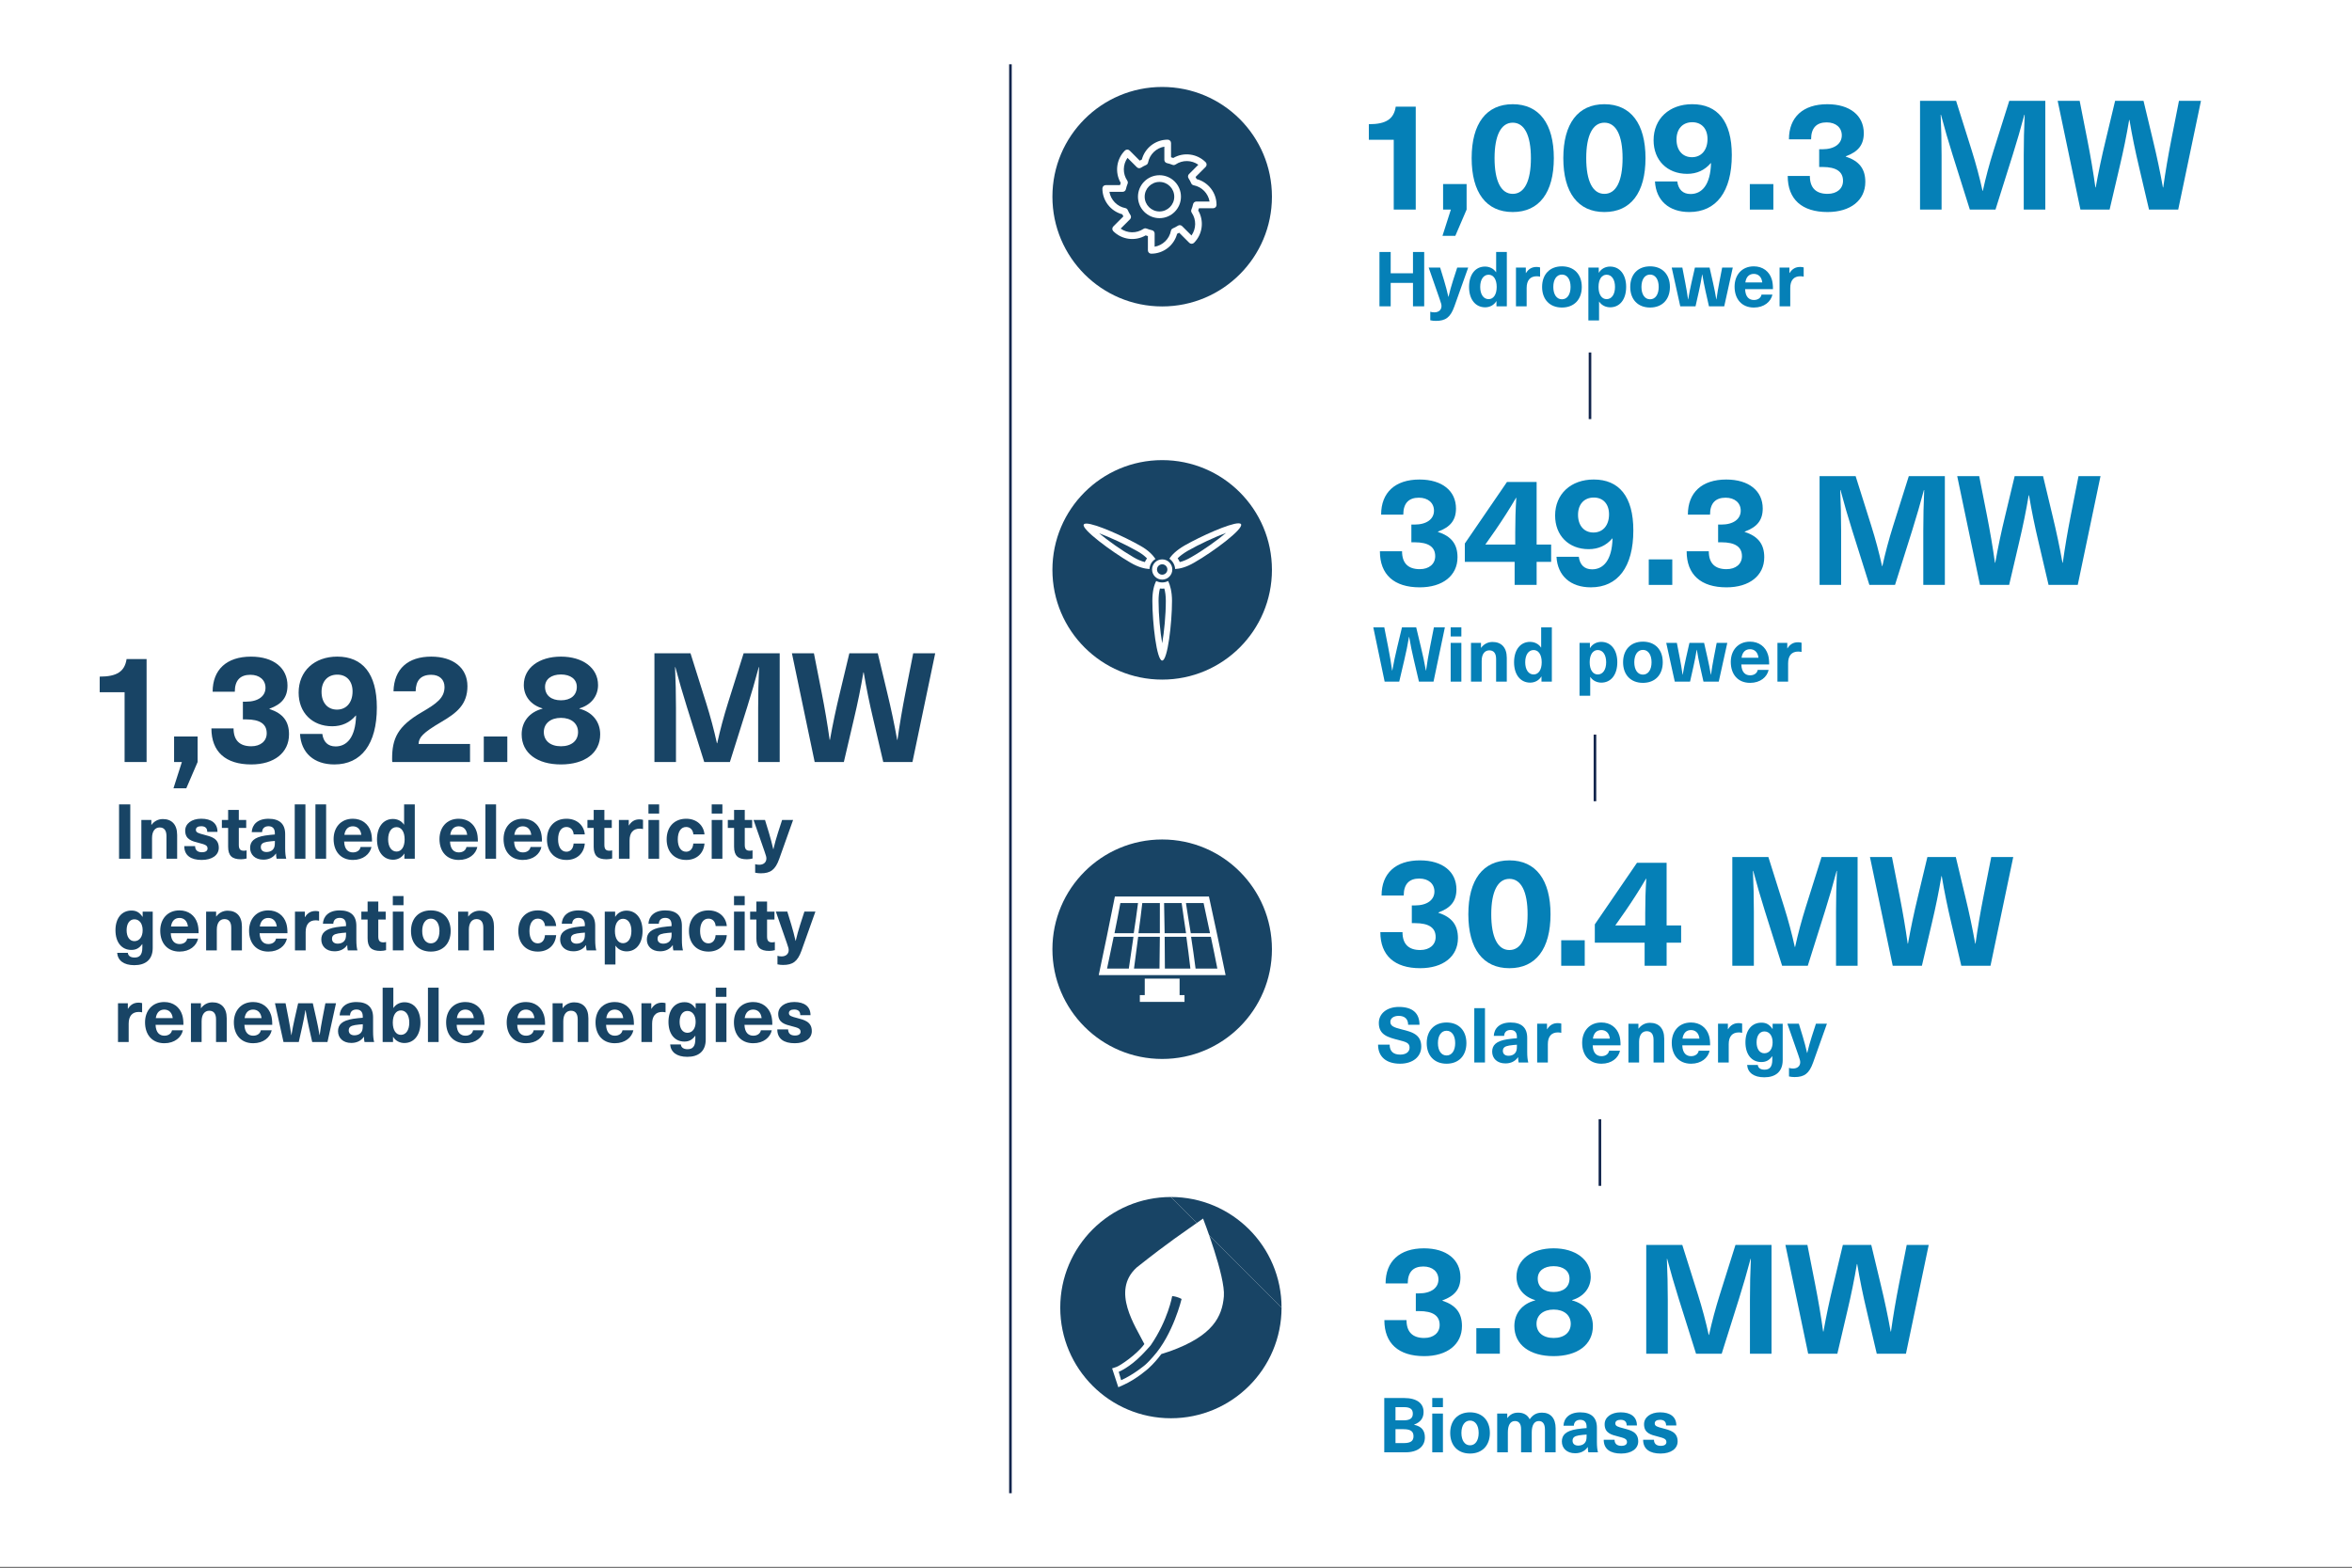 <?xml version="1.0" encoding="UTF-8"?>
<svg xmlns="http://www.w3.org/2000/svg" width="3000" height="2000" xmlns:xlink="http://www.w3.org/1999/xlink" viewBox="0 0 300 200">
  <rect x="0" y="0" width="300" height="200" fill="#333333" stroke="none"/>
  <defs>
    <clipPath id="c">
      <rect x="134.237" y="11.093" width="28" height="28" style="fill: none; stroke-width: 0px;"/>
    </clipPath>
    <clipPath id="d">
      <rect x="134.237" y="107.098" width="28" height="28" style="fill: none; stroke-width: 0px;"/>
    </clipPath>
  </defs>
  <g id="a" data-name="Hintergrund_Weiss">
    <rect x="0" y="-.1" width="300" height="200" style="fill: #fff; stroke-width: 0px;"/>
  </g>
  <g id="b" data-name="Grafiken">
    <line x1="128.881" y1="8.2" x2="128.881" y2="190.5" style="fill: none; stroke: #12254c; stroke-miterlimit: 10; stroke-width: .331px;"/>
    <line x1="203.438" y1="93.717" x2="203.438" y2="102.217" style="fill: none; stroke: #12254c; stroke-miterlimit: 10; stroke-width: .331px;"/>
    <line x1="204.07" y1="142.787" x2="204.07" y2="151.287" style="fill: none; stroke: #12254c; stroke-miterlimit: 10; stroke-width: .331px;"/>
    <line x1="202.806" y1="44.967" x2="202.806" y2="53.467" style="fill: none; stroke: #12254c; stroke-miterlimit: 10; stroke-width: .331px;"/>
    <g>
      <g style="clip-path: url(#c);">
        <path d="m162.237,25.093c0,7.732-6.268,14-14,14s-14-6.268-14-14,6.268-14,14-14,14,6.268,14,14" style="fill: #184465; stroke-width: 0px;"/>
        <path d="m146.844,32.366c-.236,0-.428-.191-.428-.428v-1.817c-.097-.028-.192-.059-.285-.092-1.326.774-3.029.564-4.128-.533-.08-.08-.126-.189-.126-.303s.045-.222.126-.302l1.285-1.285c-.05-.089-.096-.178-.139-.268-1.483-.391-2.537-1.742-2.537-3.294,0-.236.192-.428.428-.428h1.817c.028-.096.059-.191.093-.285-.774-1.325-.565-3.026.535-4.124.08-.08.189-.125.303-.125s.222.045.303.125l1.285,1.285c.09-.05.179-.096.268-.139.392-1.482,1.744-2.536,3.296-2.536.237,0,.428.192.428.428v1.817c.097.028.192.059.286.093,1.326-.774,3.028-.563,4.127.536.167.167.167.438,0,.604l-1.285,1.284c.05.089.096.178.139.266,1.484.392,2.539,1.742,2.537,3.295,0,.236-.192.428-.428.428h-1.818c-.027.096-.059.191-.092.284.774,1.326.565,3.026-.535,4.125-.08.08-.189.125-.303.125s-.223-.045-.302-.125l-1.285-1.285c-.089.05-.179.096-.268.138-.39,1.482-1.742,2.535-3.295,2.535m-.761-3.239c.054,0,.108.01.16.031.223.09.456.163.695.216.195.044.334.217.334.417v1.684c1.032-.176,1.873-.974,2.077-2.027.027-.14.121-.257.253-.313.213-.091.424-.203.643-.342.169-.108.391-.084.533.058l1.193,1.192c.606-.854.636-2.014.033-2.904-.08-.118-.096-.268-.042-.4.09-.221.162-.454.215-.692.044-.196.217-.335.418-.335h1.685c-.175-1.031-.974-1.871-2.029-2.076-.14-.027-.257-.121-.312-.252-.09-.211-.202-.421-.343-.642-.107-.169-.083-.39.059-.532l1.193-1.191c-.854-.606-2.016-.635-2.906-.033-.119.08-.269.096-.401.042-.223-.09-.456-.163-.693-.215-.196-.044-.336-.217-.336-.418v-1.685c-1.031.176-1.873.975-2.077,2.028-.027.14-.122.257-.253.312-.211.089-.421.202-.642.343-.169.108-.391.083-.533-.059l-1.193-1.192c-.606.854-.635,2.014-.033,2.904.08.118.096.268.042.4-.089.22-.162.453-.215.693-.043.196-.217.335-.418.335h-1.685c.176,1.031.975,1.872,2.029,2.076.14.027.257.121.312.252.09.211.206.427.343.64.108.17.084.392-.057.533l-1.193,1.193c.854.605,2.016.634,2.907.033.071-.049.155-.074.24-.074" style="fill: #fff; stroke-width: 0px;"/>
        <path d="m147.892,27.832c-1.512,0-2.743-1.229-2.743-2.739s1.23-2.74,2.743-2.74,2.741,1.229,2.741,2.74-1.23,2.739-2.741,2.739m0-4.623c-1.04,0-1.887.845-1.887,1.884s.847,1.884,1.887,1.884,1.885-.845,1.885-1.884-.845-1.884-1.885-1.884" style="fill: #fff; stroke-width: 0px;"/>
      </g>
      <path d="m177.773,26.739v-8.905h-3.176v-1.988c2.201,0,3.195-.662,3.429-2.241h2.553v13.133h-2.806Z" style="fill: #0580b7; stroke-width: 0px;"/>
      <g>
        <path d="m185.626,30.09h-1.637l1.071-3.352h-.993v-3.254h3v3.254l-1.441,3.352Z" style="fill: #0580b7; stroke-width: 0px;"/>
        <path d="m198.193,20.172c0,4.403-1.87,6.878-5.241,6.878s-5.241-2.475-5.241-6.878,1.87-6.878,5.241-6.878,5.241,2.494,5.241,6.878Zm-7.56,0c0,2.923.818,4.56,2.318,4.56s2.318-1.637,2.318-4.56c0-2.884-.818-4.521-2.318-4.521s-2.318,1.637-2.318,4.521Z" style="fill: #0580b7; stroke-width: 0px;"/>
        <path d="m209.885,20.172c0,4.403-1.87,6.878-5.241,6.878s-5.241-2.475-5.241-6.878,1.87-6.878,5.241-6.878,5.241,2.494,5.241,6.878Zm-7.56,0c0,2.923.818,4.56,2.318,4.56s2.318-1.637,2.318-4.56c0-2.884-.818-4.521-2.318-4.521s-2.318,1.637-2.318,4.521Z" style="fill: #0580b7; stroke-width: 0px;"/>
        <path d="m211.093,23.153h2.845c.136,1.033.721,1.598,1.695,1.598,1.422,0,2.533-1.13,2.61-3.936h-.039c-.76.896-1.772,1.364-3,1.364-2.572,0-4.287-1.754-4.287-4.287,0-2.748,2.007-4.599,4.93-4.599,3.215,0,5.047,2.163,5.047,6.488,0,4.677-1.987,7.269-5.417,7.269-2.592,0-4.248-1.461-4.384-3.897Zm6.702-5.417c0-1.305-.74-2.143-1.948-2.143-1.228,0-2.007.857-2.007,2.202,0,1.364.76,2.26,1.968,2.26s1.987-.916,1.987-2.319Z" style="fill: #0580b7; stroke-width: 0px;"/>
        <path d="m223.193,26.739v-3.254h3v3.254h-3Z" style="fill: #0580b7; stroke-width: 0px;"/>
        <path d="m237.729,16.996c0,1.481-.722,2.377-2.3,2.942v.039c1.715.565,2.494,1.559,2.494,3.234,0,2.358-1.909,3.839-4.812,3.839-3.273,0-5.086-1.618-5.086-4.599h2.825c0,1.5.76,2.28,2.261,2.28,1.188,0,1.968-.663,1.968-1.656,0-1.169-.838-1.773-2.631-1.773h-.409v-2.26h.409c1.54,0,2.475-.702,2.475-1.773,0-.994-.76-1.656-1.929-1.656-1.267,0-1.987.682-1.987,2.163h-2.825c0-2.825,1.792-4.481,4.891-4.481,2.884,0,4.657,1.442,4.657,3.702Z" style="fill: #0580b7; stroke-width: 0px;"/>
      </g>
      <g>
        <path d="m258.131,26.739v-6.898c0-1.734.039-3.468.117-5.203h-.039c-.448,1.695-.955,3.43-1.48,5.105l-2.202,6.995h-3.273l-2.202-6.995c-.526-1.676-1.032-3.41-1.48-5.105h-.039c.078,1.734.117,3.469.117,5.203v6.898h-2.748v-13.874h4.599l2.007,6.372c.526,1.676.994,3.41,1.364,5.105h.039c.37-1.695.838-3.43,1.364-5.105l2.007-6.372h4.599v13.874h-2.748Z" style="fill: #0580b7; stroke-width: 0px;"/>
        <path d="m274.109,26.739l-1.286-5.495c-.468-1.968-.877-3.956-1.208-5.943h-.039c-.332,1.987-.741,3.975-1.208,5.943l-1.286,5.495h-3.722l-2.903-13.874h2.806l.993,5.046c.391,1.988.741,4.034,1.014,6.002h.039c.351-1.968.779-3.995,1.267-6.002l1.208-5.046h3.624l1.208,5.046c.487,2.007.916,4.034,1.267,6.002h.039c.273-1.968.624-4.014,1.014-6.002l.993-5.046h2.807l-2.903,13.874h-3.722Z" style="fill: #0580b7; stroke-width: 0px;"/>
      </g>
      <g>
        <path d="m180.227,39.079v-2.989h-2.843v2.989h-1.432v-6.932h1.432v2.716h2.843v-2.716h1.431v6.932h-1.431Z" style="fill: #0580b7; stroke-width: 0px;"/>
        <path d="m185.499,39.108c-.497,1.392-1.12,1.83-2.356,1.83-.243,0-.506-.029-.71-.078v-1.09c.136.048.321.078.525.078.545,0,.905-.312.905-.798,0-.185-.039-.341-.233-.896l-1.402-4.021h1.461l.506,1.655c.204.682.39,1.382.545,2.074h.02c.166-.691.351-1.392.574-2.074l.536-1.655h1.401l-1.771,4.975Z" style="fill: #0580b7; stroke-width: 0px;"/>
        <path d="m190.876,39.079v-.652h-.02c-.302.506-.848.779-1.422.779-1.246,0-2.054-1.022-2.054-2.599s.798-2.599,2.034-2.599c.565,0,1.101.253,1.402.72h.02v-2.58h1.362v6.932h-1.323Zm-2.074-2.473c0,.944.419,1.558,1.071,1.558.613,0,1.032-.574,1.032-1.558s-.419-1.558-1.032-1.558c-.652,0-1.071.613-1.071,1.558Z" style="fill: #0580b7; stroke-width: 0px;"/>
        <path d="m196.439,34.114v1.178c-.156-.029-.292-.048-.429-.048-.837,0-1.284.525-1.284,1.499v2.336h-1.363v-4.945h1.256v.701h.02c.331-.535.769-.779,1.353-.779.137,0,.312.02.448.059Z" style="fill: #0580b7; stroke-width: 0px;"/>
        <path d="m201.758,36.606c0,1.606-.983,2.628-2.531,2.628s-2.531-1.022-2.531-2.628.983-2.628,2.531-2.628,2.531,1.022,2.531,2.628Zm-3.632,0c0,.964.429,1.577,1.101,1.577s1.1-.613,1.1-1.577-.428-1.577-1.1-1.577-1.101.613-1.101,1.577Z" style="fill: #0580b7; stroke-width: 0px;"/>
        <path d="m207.417,36.606c0,1.577-.798,2.599-2.034,2.599-.564,0-1.101-.253-1.402-.72h-.02v2.395h-1.362v-6.746h1.324v.652h.02c.302-.506.847-.779,1.421-.779,1.246,0,2.054,1.022,2.054,2.599Zm-3.523,0c0,.983.418,1.558,1.031,1.558.652,0,1.071-.613,1.071-1.558s-.419-1.558-1.071-1.558c-.613,0-1.031.574-1.031,1.558Z" style="fill: #0580b7; stroke-width: 0px;"/>
        <path d="m213,36.606c0,1.606-.983,2.628-2.531,2.628s-2.531-1.022-2.531-2.628.983-2.628,2.531-2.628,2.531,1.022,2.531,2.628Zm-3.632,0c0,.964.429,1.577,1.101,1.577s1.1-.613,1.1-1.577-.428-1.577-1.1-1.577-1.101.613-1.101,1.577Z" style="fill: #0580b7; stroke-width: 0px;"/>
        <path d="m217.979,39.079l-.438-1.947c-.156-.691-.292-1.401-.409-2.112h-.02c-.116.711-.253,1.421-.408,2.112l-.438,1.947h-1.947l-1.09-4.945h1.354l.369,1.908c.137.71.263,1.44.36,2.151h.02c.117-.711.253-1.412.419-2.132l.438-1.927h1.869l.438,1.927c.165.721.302,1.421.419,2.132h.02c.097-.711.224-1.441.359-2.151l.37-1.908h1.354l-1.091,4.945h-1.946Z" style="fill: #0580b7; stroke-width: 0px;"/>
        <path d="m224.683,37.58h1.392c-.194.905-1.051,1.655-2.365,1.655-1.558,0-2.463-1.09-2.463-2.667,0-1.46.905-2.589,2.453-2.589,1.139,0,1.977.643,2.288,1.645.106.341.155.721.155,1.266h-3.553c.038,1.022.535,1.382,1.119,1.382.545,0,.905-.292.974-.691Zm-2.063-1.548h2.161c-.088-.75-.536-1.09-1.081-1.09-.555,0-.974.34-1.08,1.09Z" style="fill: #0580b7; stroke-width: 0px;"/>
        <path d="m230.061,34.114v1.178c-.156-.029-.292-.048-.429-.048-.837,0-1.284.525-1.284,1.499v2.336h-1.363v-4.945h1.256v.701h.02c.331-.535.769-.779,1.353-.779.137,0,.312.02.448.059Z" style="fill: #0580b7; stroke-width: 0px;"/>
      </g>
    </g>
    <g>
      <g>
        <path d="m162.237,72.701c0,7.732-6.268,14-14,14s-14-6.268-14-14,6.268-14,14-14,14,6.268,14,14" style="fill: #184465; stroke-width: 0px;"/>
        <path d="m149.004,74.123c-.245.122-.49.183-.765.183s-.52-.061-.764-.183c-.275.52-.49,1.314-.49,2.537,0,2.781.551,7.611,1.253,7.611s1.253-4.829,1.253-7.611c0-1.192-.245-2.017-.489-2.537m-1.052.957c.094.011.19.016.288.016.093,0,.184-.004.274-.014.107.396.19.917.19,1.578,0,1.823-.213,3.964-.463,5.408-.251-1.444-.463-3.585-.463-5.408,0-.612.06-1.146.175-1.58" style="fill: #fff; stroke-width: 0px;"/>
        <path d="m157.971,66.763c-1.131,0-4.787,1.638-6.89,2.836-1.039.612-1.62,1.192-1.925,1.681.398.275.703.764.734,1.314.581-.031,1.406-.214,2.445-.826,2.415-1.376,6.297-4.279,5.961-4.89-.044-.079-.156-.116-.324-.116m-1.588,1.223c-1.138.954-2.905,2.222-4.44,3.096l-.005.003-.004.003c-.51.3-.996.507-1.453.62-.073-.17-.164-.332-.271-.481.269-.27.67-.592,1.268-.944,1.534-.874,3.503-1.78,4.906-2.297" style="fill: #fff; stroke-width: 0px;"/>
        <path d="m138.568,66.794c-.168,0-.281.036-.324.116-.398.55,3.515,3.454,5.93,4.86,1.039.612,1.864.795,2.445.826.031-.551.306-1.009.764-1.284-.336-.49-.886-1.101-1.925-1.681-2.103-1.198-5.758-2.836-6.89-2.836m1.621,1.235c1.402.52,3.357,1.421,4.883,2.29.493.275.9.578,1.23.917-.11.146-.202.304-.275.472-.457-.113-.944-.321-1.456-.622-1.545-.899-3.259-2.128-4.383-3.057" style="fill: #fff; stroke-width: 0px;"/>
        <path d="m148.239,71.463c-.659,0-1.192.534-1.192,1.192s.534,1.192,1.192,1.192,1.192-.534,1.192-1.192-.533-1.192-1.192-1.192m0,.43c.42,0,.761.342.761.761s-.341.762-.761.762-.761-.342-.761-.762.341-.761.761-.761" style="fill: #fff; stroke-width: 0px;"/>
        <path d="m148.239,71.463c-.659,0-1.192.534-1.192,1.192s.534,1.192,1.192,1.192,1.192-.534,1.192-1.192-.533-1.192-1.192-1.192Zm0,.43c.42,0,.761.342.761.761s-.341.762-.761.762-.761-.342-.761-.762.341-.761.761-.761" style="fill: none; stroke: #fff; stroke-miterlimit: 10; stroke-width: .197px;"/>
      </g>
      <g>
        <path d="m185.712,64.877c0,1.481-.722,2.377-2.3,2.942v.039c1.715.565,2.494,1.559,2.494,3.234,0,2.358-1.909,3.839-4.812,3.839-3.273,0-5.086-1.617-5.086-4.599h2.825c0,1.501.76,2.28,2.261,2.28,1.188,0,1.968-.663,1.968-1.656,0-1.169-.838-1.773-2.631-1.773h-.409v-2.26h.409c1.54,0,2.475-.702,2.475-1.773,0-.994-.76-1.656-1.929-1.656-1.267,0-1.987.682-1.987,2.163h-2.825c0-2.825,1.792-4.481,4.891-4.481,2.884,0,4.657,1.442,4.657,3.702Z" style="fill: #0580b7; stroke-width: 0px;"/>
        <path d="m195.999,71.678v2.942h-2.806v-2.942h-6.353v-2.338l5.378-7.853h3.78v7.989h1.852v2.202h-1.852Zm-2.728-2.202v-1.598c0-1.461.039-2.903.137-4.365h-.039c-.818,1.403-1.695,2.767-2.631,4.131l-1.286,1.832h3.819Z" style="fill: #0580b7; stroke-width: 0px;"/>
        <path d="m198.533,71.035h2.845c.136,1.032.721,1.598,1.695,1.598,1.422,0,2.533-1.131,2.61-3.937h-.039c-.76.896-1.772,1.364-3,1.364-2.572,0-4.287-1.754-4.287-4.287,0-2.748,2.007-4.599,4.93-4.599,3.215,0,5.047,2.163,5.047,6.488,0,4.676-1.987,7.268-5.417,7.268-2.592,0-4.248-1.461-4.384-3.896Zm6.702-5.417c0-1.305-.74-2.143-1.948-2.143-1.228,0-2.007.857-2.007,2.202,0,1.364.76,2.26,1.968,2.26s1.987-.916,1.987-2.319Z" style="fill: #0580b7; stroke-width: 0px;"/>
        <path d="m210.302,74.62v-3.254h3v3.254h-3Z" style="fill: #0580b7; stroke-width: 0px;"/>
        <path d="m224.838,64.877c0,1.481-.722,2.377-2.3,2.942v.039c1.715.565,2.494,1.559,2.494,3.234,0,2.358-1.909,3.839-4.812,3.839-3.273,0-5.086-1.617-5.086-4.599h2.825c0,1.501.76,2.28,2.261,2.28,1.188,0,1.968-.663,1.968-1.656,0-1.169-.838-1.773-2.631-1.773h-.409v-2.26h.409c1.54,0,2.475-.702,2.475-1.773,0-.994-.76-1.656-1.929-1.656-1.267,0-1.987.682-1.987,2.163h-2.825c0-2.825,1.792-4.481,4.891-4.481,2.884,0,4.657,1.442,4.657,3.702Z" style="fill: #0580b7; stroke-width: 0px;"/>
      </g>
      <g>
        <path d="m245.317,74.62v-6.898c0-1.734.039-3.468.117-5.203h-.039c-.448,1.695-.955,3.43-1.48,5.105l-2.202,6.995h-3.273l-2.202-6.995c-.526-1.676-1.032-3.41-1.48-5.105h-.039c.078,1.734.117,3.469.117,5.203v6.898h-2.748v-13.874h4.599l2.007,6.372c.526,1.676.994,3.41,1.364,5.105h.039c.37-1.695.838-3.43,1.364-5.105l2.007-6.372h4.599v13.874h-2.748Z" style="fill: #0580b7; stroke-width: 0px;"/>
        <path d="m261.296,74.62l-1.286-5.495c-.468-1.968-.877-3.956-1.208-5.943h-.039c-.332,1.987-.741,3.975-1.208,5.943l-1.286,5.495h-3.722l-2.903-13.874h2.806l.993,5.046c.39,1.988.741,4.034,1.014,6.002h.039c.351-1.968.779-3.995,1.267-6.002l1.208-5.046h3.624l1.208,5.046c.487,2.007.916,4.034,1.267,6.002h.039c.273-1.968.624-4.014,1.014-6.002l.993-5.046h2.807l-2.903,13.874h-3.722Z" style="fill: #0580b7; stroke-width: 0px;"/>
      </g>
      <g>
        <path d="m180.988,86.961l-.643-2.745c-.233-.983-.438-1.977-.604-2.97h-.02c-.165.993-.37,1.986-.604,2.97l-.643,2.745h-1.859l-1.45-6.932h1.401l.497,2.521c.194.993.369,2.016.506,2.999h.02c.175-.983.39-1.996.633-2.999l.604-2.521h1.811l.604,2.521c.243,1.003.458,2.016.633,2.999h.02c.137-.983.312-2.006.507-2.999l.496-2.521h1.401l-1.45,6.932h-1.859Z" style="fill: #0580b7; stroke-width: 0px;"/>
        <path d="m185.035,81.197v-1.168h1.363v1.168h-1.363Zm0,5.764v-4.945h1.363v4.945h-1.363Z" style="fill: #0580b7; stroke-width: 0px;"/>
        <path d="m192.192,83.924v3.037h-1.362v-2.901c0-.749-.331-1.09-.867-1.09-.564,0-.973.447-.973,1.343v2.648h-1.363v-4.945h1.275v.623h.02c.321-.438.817-.74,1.45-.74,1.11,0,1.82.682,1.82,2.025Z" style="fill: #0580b7; stroke-width: 0px;"/>
        <path d="m196.617,86.961v-.652h-.02c-.302.506-.848.779-1.422.779-1.246,0-2.054-1.022-2.054-2.6s.798-2.6,2.034-2.6c.565,0,1.101.253,1.402.721h.02v-2.58h1.362v6.932h-1.323Zm-2.074-2.473c0,.944.419,1.558,1.071,1.558.613,0,1.032-.574,1.032-1.558s-.419-1.558-1.032-1.558c-.652,0-1.071.613-1.071,1.558Z" style="fill: #0580b7; stroke-width: 0px;"/>
        <path d="m206.289,84.488c0,1.577-.798,2.6-2.034,2.6-.564,0-1.101-.254-1.402-.721h-.019v2.395h-1.363v-6.746h1.324v.652h.02c.302-.507.847-.779,1.421-.779,1.246,0,2.054,1.022,2.054,2.6Zm-3.523,0c0,.983.418,1.558,1.031,1.558.652,0,1.071-.613,1.071-1.558s-.419-1.558-1.071-1.558c-.613,0-1.031.574-1.031,1.558Z" style="fill: #0580b7; stroke-width: 0px;"/>
        <path d="m212.087,84.488c0,1.606-.983,2.629-2.531,2.629s-2.531-1.022-2.531-2.629.983-2.629,2.531-2.629,2.531,1.022,2.531,2.629Zm-3.632,0c0,.964.429,1.577,1.101,1.577s1.1-.613,1.1-1.577-.428-1.577-1.1-1.577-1.101.613-1.101,1.577Z" style="fill: #0580b7; stroke-width: 0px;"/>
        <path d="m217.28,86.961l-.438-1.947c-.156-.691-.292-1.401-.409-2.112h-.02c-.116.711-.253,1.421-.408,2.112l-.438,1.947h-1.947l-1.09-4.945h1.354l.369,1.908c.137.71.263,1.44.36,2.151h.02c.117-.711.253-1.412.419-2.132l.438-1.928h1.869l.438,1.928c.165.72.302,1.421.419,2.132h.02c.097-.711.224-1.441.359-2.151l.37-1.908h1.354l-1.091,4.945h-1.946Z" style="fill: #0580b7; stroke-width: 0px;"/>
        <path d="m224.198,85.462h1.392c-.194.905-1.051,1.655-2.365,1.655-1.558,0-2.463-1.091-2.463-2.668,0-1.46.905-2.59,2.453-2.59,1.139,0,1.977.643,2.288,1.646.106.341.155.721.155,1.266h-3.553c.038,1.022.535,1.383,1.119,1.383.545,0,.905-.292.974-.691Zm-2.063-1.548h2.161c-.088-.75-.536-1.091-1.081-1.091-.555,0-.974.341-1.08,1.091Z" style="fill: #0580b7; stroke-width: 0px;"/>
        <path d="m229.79,81.996v1.178c-.155-.029-.292-.049-.429-.049-.837,0-1.285.526-1.285,1.5v2.336h-1.362v-4.945h1.256v.701h.02c.331-.536.769-.779,1.353-.779.137,0,.312.02.448.059Z" style="fill: #0580b7; stroke-width: 0px;"/>
      </g>
    </g>
    <g>
      <g style="clip-path: url(#d);">
        <path d="m162.237,121.098c0,7.732-6.268,14-14,14s-14-6.268-14-14,6.268-14,14-14,14,6.268,14,14" style="fill: #184465; stroke-width: 0px;"/>
        <path d="m142.204,114.378c-.662,3.346-1.348,6.686-2.059,10.023h16.181c-.684-3.347-1.392-6.687-2.124-10.023h-11.999Zm1.779,9.191h-2.777c.279-1.353.564-2.705.846-4.057h2.521c-.205,1.351-.404,2.703-.59,4.057m-1.827-4.515c.28-1.347.491-2.495.749-3.847h2.251c-.166,1.352-.342,2.499-.545,3.847h-2.455Zm5.74,4.515h-3.253c.168-1.354.347-2.706.533-4.057h2.764c-.009,1.352-.028,2.705-.045,4.057m.046-4.515h-2.73c.184-1.348.341-2.495.489-3.847h2.242c.003,1.35.007,2.497-.001,3.847m.538-3.847h2.242c.177,1.352.365,2.497.56,3.847h-2.73c-.018-1.35-.046-2.497-.071-3.847m.102,8.362c-.006-1.353-.011-2.705-.027-4.057h2.763c.193,1.35.36,2.702.517,4.057h-3.253Zm6.691,0h-2.777c-.176-1.355-.361-2.708-.573-4.057h2.521c.289,1.349.561,2.703.829,4.057m-3.39-4.515c-.214-1.349-.421-2.495-.615-3.847h2.25c.287,1.351.529,2.497.82,3.847h-2.455Z" style="fill: #fff; stroke-width: 0px;"/>
        <polygon points="146.014 124.85 146.014 126.952 145.388 126.952 145.388 127.818 151.085 127.818 151.085 126.952 150.459 126.952 150.459 124.85 146.014 124.85" style="fill: #fff; stroke-width: 0px;"/>
      </g>
      <g>
        <path d="m185.769,113.465c0,1.481-.722,2.378-2.3,2.942v.039c1.715.565,2.494,1.56,2.494,3.234,0,2.358-1.909,3.839-4.812,3.839-3.273,0-5.086-1.617-5.086-4.599h2.825c0,1.501.76,2.28,2.261,2.28,1.188,0,1.968-.663,1.968-1.656,0-1.169-.838-1.773-2.631-1.773h-.409v-2.26h.409c1.54,0,2.475-.702,2.475-1.773,0-.994-.76-1.656-1.929-1.656-1.267,0-1.987.682-1.987,2.163h-2.825c0-2.826,1.792-4.482,4.891-4.482,2.884,0,4.657,1.442,4.657,3.702Z" style="fill: #0580b7; stroke-width: 0px;"/>
        <path d="m197.771,116.642c0,4.403-1.87,6.878-5.241,6.878s-5.241-2.475-5.241-6.878,1.87-6.879,5.241-6.879,5.241,2.494,5.241,6.879Zm-7.56,0c0,2.923.818,4.56,2.318,4.56s2.318-1.637,2.318-4.56c0-2.884-.818-4.521-2.318-4.521s-2.318,1.637-2.318,4.521Z" style="fill: #0580b7; stroke-width: 0px;"/>
        <path d="m199.135,123.208v-3.254h3v3.254h-3Z" style="fill: #0580b7; stroke-width: 0px;"/>
        <path d="m212.579,120.266v2.942h-2.806v-2.942h-6.353v-2.338l5.378-7.853h3.78v7.988h1.852v2.202h-1.852Zm-2.728-2.202v-1.598c0-1.461.039-2.903.137-4.364h-.039c-.818,1.402-1.695,2.767-2.631,4.131l-1.286,1.831h3.819Z" style="fill: #0580b7; stroke-width: 0px;"/>
      </g>
      <g>
        <path d="m234.187,123.208v-6.897c0-1.734.039-3.469.117-5.203h-.039c-.448,1.695-.955,3.43-1.48,5.105l-2.202,6.995h-3.273l-2.202-6.995c-.526-1.676-1.032-3.41-1.48-5.105h-.039c.078,1.734.117,3.469.117,5.203v6.897h-2.748v-13.874h4.599l2.007,6.372c.526,1.676.994,3.41,1.364,5.105h.039c.37-1.695.838-3.43,1.364-5.105l2.007-6.372h4.599v13.874h-2.748Z" style="fill: #0580b7; stroke-width: 0px;"/>
        <path d="m250.166,123.208l-1.286-5.495c-.468-1.968-.877-3.955-1.208-5.942h-.039c-.332,1.987-.741,3.975-1.208,5.942l-1.286,5.495h-3.722l-2.903-13.874h2.806l.993,5.047c.391,1.987.741,4.034,1.014,6.002h.039c.351-1.968.779-3.995,1.267-6.002l1.208-5.047h3.624l1.208,5.047c.487,2.007.916,4.034,1.267,6.002h.039c.273-1.968.624-4.015,1.014-6.002l.993-5.047h2.807l-2.903,13.874h-3.722Z" style="fill: #0580b7; stroke-width: 0px;"/>
      </g>
      <g>
        <path d="m181.059,130.739h-1.45c0-.72-.419-1.139-1.207-1.139-.633,0-1.062.312-1.062.76,0,.535.419.71,1.509.983,1.305.32,2.434.661,2.434,2.171,0,1.313-1.09,2.19-2.706,2.19-1.723,0-2.804-.857-2.804-2.435h1.479c0,.838.458,1.275,1.344,1.275.73,0,1.197-.341,1.197-.886,0-.613-.447-.73-1.431-.983-1.305-.331-2.492-.643-2.492-2.161,0-1.217,1.041-2.054,2.561-2.054,1.732,0,2.628.788,2.628,2.277Z" style="fill: #0580b7; stroke-width: 0px;"/>
        <path d="m187.041,133.076c0,1.606-.983,2.629-2.531,2.629s-2.531-1.022-2.531-2.629.983-2.629,2.531-2.629,2.531,1.022,2.531,2.629Zm-3.632,0c0,.964.429,1.577,1.101,1.577s1.1-.613,1.1-1.577-.428-1.577-1.1-1.577-1.101.613-1.101,1.577Z" style="fill: #0580b7; stroke-width: 0px;"/>
        <path d="m188.048,135.549v-6.932h1.362v6.932h-1.362Z" style="fill: #0580b7; stroke-width: 0px;"/>
        <path d="m194.797,132.404v1.791c0,.623.049,1.022.136,1.354h-1.227c-.048-.204-.067-.419-.067-.662h-.02c-.37.525-.925.779-1.606.779-1.052,0-1.685-.643-1.685-1.5,0-.808.487-1.353,1.918-1.576.37-.059.925-.117,1.236-.137v-.176c0-.623-.331-.876-.808-.876-.507,0-.799.282-.818.75h-1.323c.048-.944.729-1.704,2.142-1.704,1.401,0,2.122.662,2.122,1.957Zm-1.314.876c-.292.02-.701.059-.993.107-.564.098-.798.282-.798.682,0,.37.253.623.729.623.283,0,.585-.088.779-.282.233-.234.282-.497.282-.944v-.186Z" style="fill: #0580b7; stroke-width: 0px;"/>
        <path d="m199.143,130.584v1.178c-.156-.029-.292-.049-.429-.049-.837,0-1.284.526-1.284,1.5v2.336h-1.363v-4.945h1.256v.701h.02c.331-.536.769-.779,1.353-.779.137,0,.312.02.448.059Z" style="fill: #0580b7; stroke-width: 0px;"/>
        <path d="m205.241,134.05h1.392c-.194.905-1.051,1.655-2.365,1.655-1.558,0-2.463-1.091-2.463-2.668,0-1.46.905-2.59,2.453-2.59,1.139,0,1.977.643,2.288,1.646.106.341.155.721.155,1.266h-3.553c.038,1.022.535,1.383,1.119,1.383.545,0,.905-.292.974-.691Zm-2.063-1.548h2.161c-.088-.75-.536-1.091-1.081-1.091-.555,0-.974.341-1.08,1.091Z" style="fill: #0580b7; stroke-width: 0px;"/>
        <path d="m212.273,132.512v3.037h-1.362v-2.901c0-.749-.331-1.09-.867-1.09-.564,0-.974.447-.974,1.343v2.648h-1.362v-4.945h1.275v.623h.02c.321-.438.817-.74,1.45-.74,1.109,0,1.82.682,1.82,2.025Z" style="fill: #0580b7; stroke-width: 0px;"/>
        <path d="m216.669,134.05h1.392c-.194.905-1.051,1.655-2.365,1.655-1.558,0-2.463-1.091-2.463-2.668,0-1.46.905-2.59,2.453-2.59,1.139,0,1.977.643,2.288,1.646.106.341.155.721.155,1.266h-3.553c.038,1.022.535,1.383,1.119,1.383.545,0,.905-.292.974-.691Zm-2.063-1.548h2.161c-.088-.75-.536-1.091-1.081-1.091-.555,0-.974.341-1.08,1.091Z" style="fill: #0580b7; stroke-width: 0px;"/>
        <path d="m222.213,130.584v1.178c-.156-.029-.292-.049-.429-.049-.837,0-1.284.526-1.284,1.5v2.336h-1.363v-4.945h1.256v.701h.02c.331-.536.769-.779,1.353-.779.137,0,.312.02.448.059Z" style="fill: #0580b7; stroke-width: 0px;"/>
        <path d="m226.08,131.266h.02v-.662h1.285v4.634c0,1.499-.925,2.2-2.347,2.2-1.362,0-2.112-.604-2.19-1.577h1.363c.029.38.341.604.856.604.613,0,.993-.312.993-1.275v-.438h-.02c-.37.516-.789.739-1.383.739-1.236,0-2.024-.974-2.024-2.512s.798-2.512,2.044-2.512c.604,0,1.022.234,1.402.799Zm-2.025,1.713c0,.857.39,1.393.993,1.393.643,0,1.052-.555,1.052-1.393s-.409-1.392-1.052-1.392c-.604,0-.993.535-.993,1.392Z" style="fill: #0580b7; stroke-width: 0px;"/>
        <path d="m231.254,135.578c-.497,1.392-1.12,1.83-2.356,1.83-.243,0-.506-.029-.71-.078v-1.09c.136.049.321.078.525.078.545,0,.905-.312.905-.799,0-.185-.039-.341-.233-.896l-1.402-4.021h1.461l.506,1.655c.204.681.39,1.382.545,2.073h.02c.166-.691.351-1.393.574-2.073l.536-1.655h1.401l-1.771,4.975Z" style="fill: #0580b7; stroke-width: 0px;"/>
      </g>
    </g>
    <g>
      <g>
        <g>
          <path d="m186.281,162.958c0,1.481-.722,2.377-2.3,2.942v.039c1.715.565,2.494,1.559,2.494,3.234,0,2.358-1.909,3.838-4.812,3.838-3.273,0-5.086-1.617-5.086-4.598h2.825c0,1.5.76,2.28,2.261,2.28,1.188,0,1.968-.663,1.968-1.656,0-1.169-.838-1.773-2.631-1.773h-.409v-2.26h.409c1.54,0,2.475-.702,2.475-1.773,0-.994-.76-1.656-1.929-1.656-1.267,0-1.987.682-1.987,2.163h-2.825c0-2.825,1.792-4.481,4.891-4.481,2.884,0,4.657,1.442,4.657,3.702Z" style="fill: #0580b7; stroke-width: 0px;"/>
          <path d="m188.308,172.701v-3.254h3v3.254h-3Z" style="fill: #0580b7; stroke-width: 0px;"/>
          <path d="m202.902,162.88c0,1.442-.916,2.553-2.378,2.981v.039c1.637.429,2.65,1.637,2.65,3.273,0,2.396-1.987,3.838-5.008,3.838s-5.008-1.442-5.008-3.838c0-1.637,1.014-2.845,2.65-3.273v-.039c-1.462-.429-2.378-1.54-2.378-2.981,0-2.202,1.969-3.624,4.735-3.624s4.735,1.422,4.735,3.624Zm-6.918,6.001c0,1.111.838,1.812,2.183,1.812s2.183-.702,2.183-1.812c0-1.091-.857-1.812-2.183-1.812s-2.183.721-2.183,1.812Zm.156-5.768c0,1.072.779,1.715,2.026,1.715s2.026-.643,2.026-1.715c0-.974-.799-1.578-2.026-1.578s-2.026.604-2.026,1.578Z" style="fill: #0580b7; stroke-width: 0px;"/>
        </g>
        <g>
          <path d="m223.208,172.701v-6.898c0-1.734.039-3.468.117-5.203h-.039c-.448,1.695-.955,3.43-1.48,5.105l-2.202,6.995h-3.273l-2.202-6.995c-.526-1.676-1.032-3.41-1.48-5.105h-.039c.078,1.734.117,3.469.117,5.203v6.898h-2.748v-13.874h4.599l2.007,6.372c.526,1.676.994,3.41,1.364,5.105h.039c.37-1.695.838-3.43,1.364-5.105l2.007-6.372h4.599v13.874h-2.748Z" style="fill: #0580b7; stroke-width: 0px;"/>
          <path d="m239.382,172.701l-1.286-5.495c-.468-1.968-.877-3.956-1.208-5.943h-.039c-.332,1.987-.741,3.975-1.208,5.943l-1.286,5.495h-3.722l-2.903-13.874h2.806l.993,5.046c.39,1.988.741,4.034,1.014,6.002h.039c.351-1.968.779-3.995,1.267-6.002l1.208-5.046h3.624l1.208,5.046c.487,2.007.916,4.034,1.267,6.002h.039c.273-1.968.624-4.014,1.014-6.002l.993-5.046h2.807l-2.903,13.874h-3.722Z" style="fill: #0580b7; stroke-width: 0px;"/>
        </g>
        <g>
          <path d="m179.058,178.351c1.724,0,2.521.72,2.521,1.781,0,.798-.398,1.314-1.207,1.616v.02c.944.204,1.373.72,1.373,1.616,0,1.159-.915,1.898-2.473,1.898h-2.707v-6.931h2.492Zm-1.061,2.852h1.013c.837,0,1.197-.263,1.197-.856,0-.575-.341-.828-1.13-.828h-1.08v1.684Zm0,2.901h1.061c.887,0,1.236-.283,1.236-.867,0-.623-.359-.905-1.274-.905h-1.022v1.772Z" style="fill: #0580b7; stroke-width: 0px;"/>
          <path d="m182.685,179.519v-1.168h1.362v1.168h-1.362Zm0,5.763v-4.945h1.362v4.945h-1.362Z" style="fill: #0580b7; stroke-width: 0px;"/>
          <path d="m190.036,182.81c0,1.606-.983,2.628-2.531,2.628s-2.531-1.022-2.531-2.628.983-2.628,2.531-2.628,2.531,1.022,2.531,2.628Zm-3.632,0c0,.964.429,1.577,1.101,1.577s1.1-.613,1.1-1.577-.428-1.577-1.1-1.577-1.101.613-1.101,1.577Z" style="fill: #0580b7; stroke-width: 0px;"/>
          <path d="m198.423,182.245v3.038h-1.363v-2.901c0-.75-.302-1.09-.778-1.09-.584,0-.905.516-.905,1.45v2.541h-1.363v-2.989c0-.633-.272-1.002-.778-1.002-.594,0-.906.525-.906,1.45v2.541h-1.362v-4.945h1.285v.564h.02c.36-.467.778-.681,1.372-.681.691,0,1.197.292,1.471.847.369-.526.817-.847,1.576-.847,1.062,0,1.733.681,1.733,2.024Z" style="fill: #0580b7; stroke-width: 0px;"/>
          <path d="m203.687,182.138v1.792c0,.623.049,1.022.136,1.353h-1.227c-.049-.205-.067-.418-.067-.662h-.02c-.37.526-.925.779-1.606.779-1.052,0-1.685-.643-1.685-1.499,0-.808.487-1.353,1.918-1.577.37-.059.925-.117,1.236-.136v-.175c0-.623-.331-.876-.808-.876-.507,0-.799.282-.818.75h-1.323c.048-.944.729-1.704,2.142-1.704,1.401,0,2.122.662,2.122,1.957Zm-1.314.876c-.292.019-.701.058-.993.107-.564.097-.798.282-.798.681,0,.37.253.623.729.623.283,0,.585-.087.779-.282.233-.233.282-.496.282-.944v-.185Z" style="fill: #0580b7; stroke-width: 0px;"/>
          <path d="m208.791,181.855h-1.305c0-.506-.292-.72-.778-.72-.438,0-.672.175-.672.458,0,.35.312.438,1.062.633.886.233,1.859.458,1.859,1.665,0,.925-.838,1.548-2.181,1.548-1.373,0-2.22-.564-2.22-1.762h1.382c0,.497.302.779.867.779.477,0,.72-.185.72-.477,0-.428-.369-.516-1.139-.72-.827-.214-1.713-.409-1.713-1.558,0-.886.817-1.519,2.044-1.519,1.295,0,2.073.574,2.073,1.674Z" style="fill: #0580b7; stroke-width: 0px;"/>
          <path d="m213.818,181.855h-1.305c0-.506-.292-.72-.778-.72-.438,0-.672.175-.672.458,0,.35.312.438,1.062.633.886.233,1.859.458,1.859,1.665,0,.925-.838,1.548-2.181,1.548-1.373,0-2.22-.564-2.22-1.762h1.382c0,.497.302.779.867.779.477,0,.72-.185.72-.477,0-.428-.369-.516-1.139-.72-.827-.214-1.713-.409-1.713-1.558,0-.886.817-1.519,2.044-1.519,1.295,0,2.073.574,2.073,1.674Z" style="fill: #0580b7; stroke-width: 0px;"/>
        </g>
        <path d="m149.35,152.709c7.794,0,14.113,6.319,14.113,14.113" style="fill: #184465; stroke-width: 0px;"/>
        <path d="m163.463,166.822c0,7.794-6.319,14.113-14.113,14.113s-14.113-6.319-14.113-14.113,6.319-14.113,14.113-14.113" style="fill: #184465; stroke-width: 0px;"/>
      </g>
      <path d="m153.451,155.46c-2.845,2.024-4.16,2.828-8.468,6.243-3.303,3.006-.141,7.499.981,9.767-.953,1.334-3.098,2.757-3.537,2.911l-.575.193.19.579.387,1.181.213.646.62-.277c1.711-.764,3.163-2.071,3.224-2.126.644-.586,1.19-1.221,1.642-1.831l1.095-.355c5.522-1.981,6.66-4.444,6.882-6.995.22-2.551-2.653-9.937-2.653-9.937m-2.739,10.261s-1.082,4.547-3.641,7.369c-.148.173-.303.345-.466.515-.009.009-.018.019-.027.028-.066.069-.134.137-.203.205-.019.019-.038.038-.058.057-.08.077-.16.154-.244.228,0,0-1.43,1.226-3.071,1.96l-.309-1.069c.015-.005,1.369-.546,2.914-2.125l.002-.002s0-.001.001-.001c.001-.001.003-.003.004-.005l.003-.003s.004-.005.007-.007c.001,0,.003-.002.004-.003.003-.004.007-.008.012-.013.122-.126.554-.569.901-.96.001,0,.002-.002.003-.003.013-.014.025-.028.038-.042.071-.08.144-.153.197-.229,2.206-3.215,2.734-6.27,2.734-6.27.705.064,1.199.371,1.199.371" style="fill: #fff; stroke-width: 0px;"/>
    </g>
    <polyline points="135.237 146.709 135.237 174.887 163.462 174.887 163.462 146.709" style="fill: none; stroke-width: 0px;"/>
  </g>
  <g id="e" data-name="DE">
    <g>
      <path d="m15.892,97.214v-8.905h-3.176v-1.988c2.202,0,3.196-.662,3.43-2.241h2.552v13.133h-2.806Z" style="fill: #184465; stroke-width: 0px;"/>
      <path d="m23.764,100.565h-1.637l1.072-3.351h-.994v-3.254h3.001v3.254l-1.442,3.351Z" style="fill: #184465; stroke-width: 0px;"/>
    </g>
    <g>
      <path d="m36.669,87.471c0,1.481-.721,2.377-2.299,2.942v.039c1.715.565,2.494,1.559,2.494,3.234,0,2.358-1.909,3.839-4.812,3.839-3.274,0-5.086-1.618-5.086-4.599h2.825c0,1.5.76,2.28,2.261,2.28,1.188,0,1.968-.663,1.968-1.656,0-1.169-.838-1.773-2.63-1.773h-.409v-2.26h.409c1.539,0,2.475-.702,2.475-1.773,0-.994-.76-1.656-1.929-1.656-1.267,0-1.987.682-1.987,2.163h-2.826c0-2.825,1.793-4.481,4.891-4.481,2.884,0,4.657,1.442,4.657,3.702Z" style="fill: #184465; stroke-width: 0px;"/>
      <path d="m38.267,93.628h2.845c.137,1.033.721,1.598,1.695,1.598,1.422,0,2.533-1.13,2.611-3.936h-.039c-.76.896-1.773,1.364-3.001,1.364-2.572,0-4.287-1.754-4.287-4.287,0-2.748,2.007-4.599,4.93-4.599,3.215,0,5.047,2.163,5.047,6.488,0,4.677-1.987,7.269-5.417,7.269-2.592,0-4.248-1.461-4.384-3.897Zm6.703-5.417c0-1.305-.741-2.143-1.949-2.143-1.228,0-2.007.857-2.007,2.202,0,1.364.76,2.26,1.968,2.26s1.988-.916,1.988-2.319Z" style="fill: #184465; stroke-width: 0px;"/>
      <path d="m59.623,87.53c0,2.357-1.384,3.429-3.312,4.56-2.417,1.422-2.884,1.987-2.923,2.825h6.566v2.299h-9.918c-.02-.156-.02-.312-.02-.429,0-2.572.702-4.131,3.78-5.923,1.91-1.111,2.903-1.832,2.903-3.215,0-.935-.624-1.559-1.695-1.559-1.345,0-1.968.74-1.987,2.104h-2.826c.078-2.884,1.871-4.423,4.813-4.423,2.806,0,4.618,1.442,4.618,3.761Z" style="fill: #184465; stroke-width: 0px;"/>
      <path d="m61.707,97.214v-3.254h3.001v3.254h-3.001Z" style="fill: #184465; stroke-width: 0px;"/>
      <path d="m76.282,87.393c0,1.442-.916,2.553-2.377,2.981v.039c1.637.429,2.65,1.637,2.65,3.273,0,2.396-1.988,3.839-5.008,3.839s-5.008-1.442-5.008-3.839c0-1.637,1.013-2.845,2.65-3.273v-.039c-1.461-.429-2.377-1.54-2.377-2.981,0-2.202,1.968-3.624,4.735-3.624s4.735,1.422,4.735,3.624Zm-6.917,6.001c0,1.111.838,1.812,2.183,1.812s2.182-.702,2.182-1.812c0-1.091-.857-1.812-2.182-1.812s-2.183.721-2.183,1.812Zm.156-5.768c0,1.072.779,1.715,2.026,1.715s2.026-.643,2.026-1.715c0-.974-.799-1.578-2.026-1.578s-2.026.604-2.026,1.578Z" style="fill: #184465; stroke-width: 0px;"/>
      <path d="m96.703,97.214v-6.898c0-1.734.039-3.468.117-5.203h-.039c-.448,1.695-.955,3.43-1.481,5.105l-2.202,6.995h-3.273l-2.202-6.995c-.526-1.676-1.033-3.41-1.481-5.105h-.039c.078,1.734.117,3.469.117,5.203v6.898h-2.748v-13.874h4.599l2.007,6.372c.526,1.676.994,3.41,1.364,5.105h.039c.37-1.695.838-3.43,1.364-5.105l2.007-6.372h4.598v13.874h-2.747Z" style="fill: #184465; stroke-width: 0px;"/>
      <path d="m112.661,97.214l-1.286-5.495c-.467-1.968-.877-3.956-1.208-5.943h-.039c-.331,1.987-.74,3.975-1.208,5.943l-1.286,5.495h-3.722l-2.903-13.874h2.806l.994,5.046c.39,1.988.74,4.034,1.013,6.002h.039c.351-1.968.779-3.995,1.267-6.002l1.208-5.046h3.624l1.208,5.046c.487,2.007.916,4.034,1.267,6.002h.039c.273-1.968.624-4.014,1.013-6.002l.994-5.046h2.806l-2.903,13.874h-3.722Z" style="fill: #184465; stroke-width: 0px;"/>
    </g>
    <g>
      <path d="m15.186,109.554v-6.932h1.431v6.932h-1.431Z" style="fill: #184465; stroke-width: 0px;"/>
      <path d="m22.596,106.517v3.037h-1.363v-2.901c0-.749-.331-1.09-.866-1.09-.565,0-.974.447-.974,1.344v2.647h-1.363v-4.945h1.275v.623h.019c.321-.438.818-.74,1.451-.74,1.11,0,1.82.682,1.82,2.025Z" style="fill: #184465; stroke-width: 0px;"/>
      <path d="m27.741,106.127h-1.305c0-.506-.292-.721-.779-.721-.438,0-.672.176-.672.458,0,.351.312.438,1.062.633.886.233,1.859.457,1.859,1.664,0,.925-.837,1.548-2.181,1.548-1.373,0-2.22-.564-2.22-1.762h1.382c0,.497.302.779.866.779.477,0,.721-.186.721-.478,0-.428-.37-.516-1.139-.72-.828-.215-1.713-.409-1.713-1.559,0-.886.818-1.519,2.044-1.519,1.295,0,2.074.575,2.074,1.675Z" style="fill: #184465; stroke-width: 0px;"/>
      <path d="m31.454,108.483v1.042c-.185.059-.487.098-.72.098-1.139,0-1.636-.458-1.636-1.606v-2.395h-.798v-1.013h.798v-1.285h1.363v1.285h.944v1.013h-.944v2.151c0,.545.175.759.643.759.126,0,.263-.02.35-.049Z" style="fill: #184465; stroke-width: 0px;"/>
      <path d="m36.373,106.41v1.791c0,.623.048,1.022.136,1.354h-1.227c-.049-.204-.068-.419-.068-.662h-.02c-.37.525-.925.779-1.606.779-1.052,0-1.685-.643-1.685-1.5,0-.808.487-1.353,1.918-1.577.37-.058.925-.116,1.236-.136v-.175c0-.623-.331-.877-.808-.877-.506,0-.798.282-.817.75h-1.324c.049-.944.73-1.704,2.142-1.704,1.402,0,2.123.662,2.123,1.957Zm-1.314.876c-.292.02-.701.059-.993.107-.565.098-.798.282-.798.682,0,.37.253.623.73.623.282,0,.584-.088.779-.282.233-.234.282-.497.282-.944v-.186Z" style="fill: #184465; stroke-width: 0px;"/>
      <path d="m37.594,109.554v-6.932h1.363v6.932h-1.363Z" style="fill: #184465; stroke-width: 0px;"/>
      <path d="m40.234,109.554v-6.932h1.363v6.932h-1.363Z" style="fill: #184465; stroke-width: 0px;"/>
      <path d="m45.989,108.055h1.392c-.195.905-1.051,1.654-2.366,1.654-1.558,0-2.463-1.09-2.463-2.667,0-1.46.905-2.59,2.453-2.59,1.139,0,1.976.643,2.288,1.646.107.341.156.721.156,1.266h-3.553c.039,1.022.536,1.383,1.12,1.383.545,0,.905-.292.974-.691Zm-2.064-1.548h2.161c-.087-.75-.535-1.091-1.081-1.091-.555,0-.974.341-1.081,1.091Z" style="fill: #184465; stroke-width: 0px;"/>
      <path d="m51.581,109.554v-.652h-.019c-.302.506-.847.779-1.421.779-1.246,0-2.054-1.022-2.054-2.6s.798-2.6,2.035-2.6c.564,0,1.1.253,1.402.721h.02v-2.58h1.363v6.932h-1.324Zm-2.073-2.473c0,.944.418,1.558,1.071,1.558.613,0,1.032-.574,1.032-1.558s-.418-1.558-1.032-1.558c-.652,0-1.071.613-1.071,1.558Z" style="fill: #184465; stroke-width: 0px;"/>
      <path d="m59.493,108.055h1.392c-.195.905-1.051,1.654-2.366,1.654-1.558,0-2.463-1.09-2.463-2.667,0-1.46.905-2.59,2.453-2.59,1.139,0,1.976.643,2.288,1.646.107.341.156.721.156,1.266h-3.553c.039,1.022.536,1.383,1.12,1.383.545,0,.905-.292.974-.691Zm-2.064-1.548h2.161c-.087-.75-.535-1.091-1.081-1.091-.555,0-.974.341-1.081,1.091Z" style="fill: #184465; stroke-width: 0px;"/>
      <path d="m61.911,109.554v-6.932h1.363v6.932h-1.363Z" style="fill: #184465; stroke-width: 0px;"/>
      <path d="m67.667,108.055h1.392c-.195.905-1.051,1.654-2.366,1.654-1.558,0-2.463-1.09-2.463-2.667,0-1.46.905-2.59,2.453-2.59,1.139,0,1.976.643,2.288,1.646.107.341.156.721.156,1.266h-3.553c.039,1.022.536,1.383,1.12,1.383.545,0,.905-.292.974-.691Zm-2.064-1.548h2.161c-.087-.75-.535-1.091-1.081-1.091-.555,0-.974.341-1.081,1.091Z" style="fill: #184465; stroke-width: 0px;"/>
      <path d="m74.592,106.449h-1.421c-.049-.584-.399-.944-.925-.944-.662,0-1.061.604-1.061,1.577s.399,1.577,1.061,1.577c.526,0,.876-.399.915-1.042h1.431c-.107,1.256-1.003,2.093-2.336,2.093-1.509,0-2.492-1.031-2.492-2.628s.983-2.629,2.492-2.629c1.333,0,2.229.838,2.336,1.996Z" style="fill: #184465; stroke-width: 0px;"/>
      <path d="m78.082,108.483v1.042c-.185.059-.487.098-.72.098-1.139,0-1.636-.458-1.636-1.606v-2.395h-.798v-1.013h.798v-1.285h1.363v1.285h.944v1.013h-.944v2.151c0,.545.175.759.642.759.127,0,.263-.02.351-.049Z" style="fill: #184465; stroke-width: 0px;"/>
      <path d="m82.017,104.589v1.178c-.156-.029-.292-.049-.428-.049-.837,0-1.285.526-1.285,1.499v2.337h-1.363v-4.945h1.256v.701h.02c.331-.536.769-.779,1.353-.779.136,0,.312.02.448.059Z" style="fill: #184465; stroke-width: 0px;"/>
      <path d="m82.711,103.792v-1.169h1.363v1.169h-1.363Zm0,5.763v-4.945h1.363v4.945h-1.363Z" style="fill: #184465; stroke-width: 0px;"/>
      <path d="m89.859,106.449h-1.421c-.049-.584-.399-.944-.925-.944-.662,0-1.061.604-1.061,1.577s.399,1.577,1.061,1.577c.526,0,.876-.399.915-1.042h1.431c-.107,1.256-1.003,2.093-2.336,2.093-1.509,0-2.492-1.031-2.492-2.628s.983-2.629,2.492-2.629c1.333,0,2.229.838,2.336,1.996Z" style="fill: #184465; stroke-width: 0px;"/>
      <path d="m90.778,103.792v-1.169h1.363v1.169h-1.363Zm0,5.763v-4.945h1.363v4.945h-1.363Z" style="fill: #184465; stroke-width: 0px;"/>
      <path d="m95.988,108.483v1.042c-.185.059-.487.098-.72.098-1.139,0-1.636-.458-1.636-1.606v-2.395h-.798v-1.013h.798v-1.285h1.363v1.285h.944v1.013h-.944v2.151c0,.545.175.759.642.759.127,0,.263-.02.351-.049Z" style="fill: #184465; stroke-width: 0px;"/>
      <path d="m99.388,109.583c-.496,1.392-1.119,1.83-2.355,1.83-.244,0-.506-.029-.711-.078v-1.09c.136.049.321.078.526.078.545,0,.905-.312.905-.799,0-.185-.039-.341-.234-.896l-1.402-4.021h1.46l.506,1.655c.205.681.389,1.382.545,2.073h.02c.166-.691.351-1.393.575-2.073l.535-1.655h1.402l-1.772,4.975Z" style="fill: #184465; stroke-width: 0px;"/>
      <path d="m18.175,116.962h.02v-.662h1.285v4.634c0,1.499-.925,2.2-2.346,2.2-1.363,0-2.112-.604-2.19-1.577h1.363c.029.38.34.604.856.604.613,0,.993-.312.993-1.275v-.438h-.02c-.37.516-.789.739-1.382.739-1.236,0-2.025-.974-2.025-2.512s.798-2.512,2.044-2.512c.604,0,1.022.234,1.402.799Zm-2.025,1.713c0,.856.389,1.393.993,1.393.643,0,1.052-.555,1.052-1.393s-.409-1.392-1.052-1.392c-.604,0-.993.535-.993,1.392Z" style="fill: #184465; stroke-width: 0px;"/>
      <path d="m23.874,119.747h1.392c-.195.905-1.051,1.654-2.366,1.654-1.558,0-2.463-1.09-2.463-2.667,0-1.46.905-2.59,2.453-2.59,1.139,0,1.976.643,2.288,1.646.107.341.156.721.156,1.266h-3.553c.039,1.022.536,1.383,1.12,1.383.545,0,.905-.292.974-.691Zm-2.064-1.548h2.161c-.087-.75-.535-1.091-1.081-1.091-.555,0-.974.341-1.081,1.091Z" style="fill: #184465; stroke-width: 0px;"/>
      <path d="m30.858,118.208v3.037h-1.363v-2.901c0-.749-.331-1.09-.866-1.09-.565,0-.974.447-.974,1.344v2.647h-1.363v-4.945h1.275v.623h.019c.321-.438.818-.74,1.451-.74,1.11,0,1.82.682,1.82,2.025Z" style="fill: #184465; stroke-width: 0px;"/>
      <path d="m35.205,119.747h1.392c-.195.905-1.051,1.654-2.366,1.654-1.558,0-2.463-1.09-2.463-2.667,0-1.46.905-2.59,2.453-2.59,1.139,0,1.976.643,2.288,1.646.107.341.156.721.156,1.266h-3.553c.039,1.022.536,1.383,1.12,1.383.545,0,.905-.292.974-.691Zm-2.064-1.548h2.161c-.087-.75-.535-1.091-1.081-1.091-.555,0-.974.341-1.081,1.091Z" style="fill: #184465; stroke-width: 0px;"/>
      <path d="m40.7,116.281v1.178c-.156-.029-.292-.049-.428-.049-.837,0-1.285.526-1.285,1.499v2.337h-1.363v-4.945h1.256v.701h.02c.331-.536.769-.779,1.353-.779.136,0,.312.02.448.059Z" style="fill: #184465; stroke-width: 0px;"/>
      <path d="m45.453,118.101v1.791c0,.623.048,1.022.136,1.354h-1.227c-.049-.204-.068-.419-.068-.662h-.02c-.37.525-.925.779-1.606.779-1.052,0-1.685-.643-1.685-1.5,0-.808.487-1.353,1.918-1.577.37-.058.925-.116,1.236-.136v-.175c0-.623-.331-.877-.808-.877-.506,0-.798.282-.817.75h-1.324c.049-.944.73-1.704,2.142-1.704,1.402,0,2.123.662,2.123,1.957Zm-1.314.876c-.292.02-.701.059-.993.107-.565.098-.798.282-.798.682,0,.37.253.623.73.623.282,0,.584-.088.779-.282.233-.234.282-.497.282-.944v-.186Z" style="fill: #184465; stroke-width: 0px;"/>
      <path d="m49.244,120.174v1.042c-.185.059-.487.098-.72.098-1.139,0-1.636-.458-1.636-1.606v-2.395h-.798v-1.013h.798v-1.285h1.363v1.285h.944v1.013h-.944v2.151c0,.545.175.759.643.759.126,0,.263-.02.35-.049Z" style="fill: #184465; stroke-width: 0px;"/>
      <path d="m50.104,115.483v-1.169h1.363v1.169h-1.363Zm0,5.763v-4.945h1.363v4.945h-1.363Z" style="fill: #184465; stroke-width: 0px;"/>
      <path d="m57.484,118.773c0,1.606-.983,2.628-2.531,2.628s-2.531-1.021-2.531-2.628.983-2.629,2.531-2.629,2.531,1.022,2.531,2.629Zm-3.631,0c0,.964.428,1.577,1.1,1.577s1.1-.613,1.1-1.577-.428-1.577-1.1-1.577-1.1.613-1.1,1.577Z" style="fill: #184465; stroke-width: 0px;"/>
      <path d="m63.008,118.208v3.037h-1.363v-2.901c0-.749-.331-1.09-.866-1.09-.565,0-.974.447-.974,1.344v2.647h-1.363v-4.945h1.275v.623h.019c.321-.438.818-.74,1.451-.74,1.11,0,1.82.682,1.82,2.025Z" style="fill: #184465; stroke-width: 0px;"/>
      <path d="m70.939,118.14h-1.421c-.049-.584-.399-.944-.925-.944-.662,0-1.061.604-1.061,1.577s.399,1.577,1.061,1.577c.526,0,.876-.399.915-1.042h1.431c-.107,1.256-1.003,2.093-2.336,2.093-1.509,0-2.492-1.031-2.492-2.628s.983-2.629,2.492-2.629c1.333,0,2.229.838,2.336,1.996Z" style="fill: #184465; stroke-width: 0px;"/>
      <path d="m75.918,118.101v1.791c0,.623.048,1.022.136,1.354h-1.227c-.049-.204-.068-.419-.068-.662h-.02c-.37.525-.925.779-1.606.779-1.052,0-1.685-.643-1.685-1.5,0-.808.487-1.353,1.918-1.577.37-.058.925-.116,1.236-.136v-.175c0-.623-.331-.877-.808-.877-.506,0-.798.282-.817.75h-1.324c.049-.944.73-1.704,2.142-1.704,1.402,0,2.123.662,2.123,1.957Zm-1.314.876c-.292.02-.701.059-.993.107-.565.098-.798.282-.798.682,0,.37.253.623.73.623.282,0,.584-.088.779-.282.233-.234.282-.497.282-.944v-.186Z" style="fill: #184465; stroke-width: 0px;"/>
      <path d="m81.958,118.773c0,1.577-.798,2.6-2.035,2.6-.564,0-1.1-.254-1.402-.721h-.02v2.395h-1.363v-6.746h1.324v.652h.02c.302-.507.847-.779,1.421-.779,1.246,0,2.054,1.022,2.054,2.6Zm-3.524,0c0,.983.419,1.558,1.032,1.558.652,0,1.071-.613,1.071-1.558s-.418-1.558-1.071-1.558c-.613,0-1.032.574-1.032,1.558Z" style="fill: #184465; stroke-width: 0px;"/>
      <path d="m86.976,118.101v1.791c0,.623.048,1.022.136,1.354h-1.227c-.049-.204-.068-.419-.068-.662h-.02c-.37.525-.925.779-1.606.779-1.052,0-1.685-.643-1.685-1.5,0-.808.487-1.353,1.918-1.577.37-.058.925-.116,1.236-.136v-.175c0-.623-.331-.877-.808-.877-.506,0-.798.282-.817.75h-1.324c.049-.944.73-1.704,2.142-1.704,1.402,0,2.123.662,2.123,1.957Zm-1.314.876c-.292.02-.701.059-.993.107-.564.098-.798.282-.798.682,0,.37.253.623.73.623.282,0,.584-.088.779-.282.233-.234.282-.497.282-.944v-.186Z" style="fill: #184465; stroke-width: 0px;"/>
      <path d="m92.704,118.14h-1.421c-.049-.584-.399-.944-.925-.944-.662,0-1.061.604-1.061,1.577s.399,1.577,1.061,1.577c.525,0,.876-.399.915-1.042h1.431c-.107,1.256-1.003,2.093-2.336,2.093-1.509,0-2.492-1.031-2.492-2.628s.983-2.629,2.492-2.629c1.333,0,2.229.838,2.336,1.996Z" style="fill: #184465; stroke-width: 0px;"/>
      <path d="m93.624,115.483v-1.169h1.363v1.169h-1.363Zm0,5.763v-4.945h1.363v4.945h-1.363Z" style="fill: #184465; stroke-width: 0px;"/>
      <path d="m98.833,120.174v1.042c-.185.059-.487.098-.72.098-1.139,0-1.636-.458-1.636-1.606v-2.395h-.798v-1.013h.798v-1.285h1.363v1.285h.944v1.013h-.944v2.151c0,.545.175.759.642.759.127,0,.263-.02.351-.049Z" style="fill: #184465; stroke-width: 0px;"/>
      <path d="m102.233,121.275c-.496,1.392-1.119,1.83-2.355,1.83-.244,0-.506-.029-.711-.078v-1.09c.136.049.321.078.526.078.545,0,.905-.312.905-.799,0-.185-.039-.341-.234-.896l-1.402-4.021h1.46l.506,1.655c.204.681.389,1.382.545,2.073h.02c.166-.691.351-1.393.574-2.073l.536-1.655h1.402l-1.772,4.975Z" style="fill: #184465; stroke-width: 0px;"/>
      <path d="m18.126,127.972v1.178c-.156-.029-.292-.049-.428-.049-.837,0-1.285.526-1.285,1.499v2.337h-1.363v-4.945h1.256v.701h.02c.331-.536.769-.779,1.353-.779.136,0,.312.02.448.059Z" style="fill: #184465; stroke-width: 0px;"/>
      <path d="m21.936,131.438h1.392c-.195.905-1.051,1.654-2.366,1.654-1.558,0-2.463-1.09-2.463-2.667,0-1.46.905-2.59,2.453-2.59,1.139,0,1.976.643,2.288,1.646.107.341.156.721.156,1.266h-3.553c.039,1.022.536,1.383,1.12,1.383.545,0,.905-.292.974-.691Zm-2.064-1.548h2.161c-.087-.75-.535-1.091-1.081-1.091-.555,0-.974.341-1.081,1.091Z" style="fill: #184465; stroke-width: 0px;"/>
      <path d="m28.919,129.9v3.037h-1.363v-2.901c0-.749-.331-1.09-.866-1.09-.565,0-.974.447-.974,1.344v2.647h-1.363v-4.945h1.275v.623h.019c.321-.438.818-.74,1.451-.74,1.11,0,1.82.682,1.82,2.025Z" style="fill: #184465; stroke-width: 0px;"/>
      <path d="m33.266,131.438h1.392c-.195.905-1.051,1.654-2.366,1.654-1.558,0-2.463-1.09-2.463-2.667,0-1.46.905-2.59,2.453-2.59,1.139,0,1.976.643,2.288,1.646.107.341.156.721.156,1.266h-3.553c.039,1.022.536,1.383,1.12,1.383.545,0,.905-.292.974-.691Zm-2.064-1.548h2.161c-.087-.75-.535-1.091-1.081-1.091-.555,0-.974.341-1.081,1.091Z" style="fill: #184465; stroke-width: 0px;"/>
      <path d="m39.822,132.937l-.438-1.947c-.156-.691-.292-1.401-.409-2.112h-.02c-.117.711-.253,1.421-.409,2.112l-.438,1.947h-1.947l-1.09-4.945h1.353l.37,1.908c.136.71.263,1.44.36,2.151h.02c.117-.711.253-1.412.418-2.132l.438-1.928h1.869l.438,1.928c.166.72.302,1.421.418,2.132h.02c.097-.711.224-1.441.36-2.151l.37-1.908h1.354l-1.09,4.945h-1.947Z" style="fill: #184465; stroke-width: 0px;"/>
      <path d="m47.587,129.792v1.791c0,.623.048,1.022.136,1.354h-1.227c-.049-.204-.068-.419-.068-.662h-.02c-.37.525-.925.779-1.606.779-1.052,0-1.685-.643-1.685-1.5,0-.808.487-1.353,1.918-1.577.37-.058.925-.116,1.236-.136v-.175c0-.623-.331-.877-.808-.877-.506,0-.798.282-.817.75h-1.324c.049-.944.73-1.704,2.142-1.704,1.402,0,2.123.662,2.123,1.957Zm-1.314.876c-.292.02-.701.059-.993.107-.565.098-.798.282-.798.682,0,.37.253.623.73.623.282,0,.584-.088.779-.282.233-.234.282-.497.282-.944v-.186Z" style="fill: #184465; stroke-width: 0px;"/>
      <path d="m50.19,128.585c.302-.468.837-.721,1.402-.721,1.236,0,2.035,1.022,2.035,2.6s-.808,2.6-2.054,2.6c-.574,0-1.12-.273-1.421-.779h-.02v.652h-1.324v-6.932h1.363v2.58h.02Zm-.088,1.879c0,.983.419,1.558,1.032,1.558.652,0,1.071-.613,1.071-1.558s-.418-1.558-1.071-1.558c-.613,0-1.032.574-1.032,1.558Z" style="fill: #184465; stroke-width: 0px;"/>
      <path d="m54.585,132.937v-6.932h1.363v6.932h-1.363Z" style="fill: #184465; stroke-width: 0px;"/>
      <path d="m60.34,131.438h1.392c-.195.905-1.051,1.654-2.366,1.654-1.558,0-2.463-1.09-2.463-2.667,0-1.46.905-2.59,2.453-2.59,1.139,0,1.976.643,2.288,1.646.107.341.156.721.156,1.266h-3.553c.039,1.022.536,1.383,1.12,1.383.545,0,.905-.292.974-.691Zm-2.064-1.548h2.161c-.087-.75-.535-1.091-1.081-1.091-.555,0-.974.341-1.081,1.091Z" style="fill: #184465; stroke-width: 0px;"/>
      <path d="m68.066,131.438h1.392c-.195.905-1.051,1.654-2.366,1.654-1.558,0-2.463-1.09-2.463-2.667,0-1.46.905-2.59,2.453-2.59,1.139,0,1.976.643,2.288,1.646.107.341.156.721.156,1.266h-3.553c.039,1.022.536,1.383,1.12,1.383.545,0,.905-.292.974-.691Zm-2.064-1.548h2.161c-.087-.75-.535-1.091-1.081-1.091-.555,0-.974.341-1.081,1.091Z" style="fill: #184465; stroke-width: 0px;"/>
      <path d="m75.05,129.9v3.037h-1.363v-2.901c0-.749-.331-1.09-.866-1.09-.565,0-.974.447-.974,1.344v2.647h-1.363v-4.945h1.275v.623h.019c.321-.438.818-.74,1.451-.74,1.11,0,1.82.682,1.82,2.025Z" style="fill: #184465; stroke-width: 0px;"/>
      <path d="m79.397,131.438h1.392c-.195.905-1.051,1.654-2.366,1.654-1.558,0-2.463-1.09-2.463-2.667,0-1.46.905-2.59,2.453-2.59,1.139,0,1.976.643,2.288,1.646.107.341.156.721.156,1.266h-3.553c.039,1.022.536,1.383,1.12,1.383.545,0,.905-.292.974-.691Zm-2.064-1.548h2.161c-.087-.75-.535-1.091-1.081-1.091-.555,0-.974.341-1.081,1.091Z" style="fill: #184465; stroke-width: 0px;"/>
      <path d="m84.892,127.972v1.178c-.156-.029-.292-.049-.428-.049-.837,0-1.285.526-1.285,1.499v2.337h-1.363v-4.945h1.256v.701h.02c.331-.536.769-.779,1.353-.779.136,0,.312.02.448.059Z" style="fill: #184465; stroke-width: 0px;"/>
      <path d="m88.711,128.654h.02v-.662h1.285v4.634c0,1.499-.925,2.2-2.346,2.2-1.363,0-2.112-.604-2.19-1.577h1.363c.029.38.34.604.856.604.613,0,.993-.312.993-1.275v-.438h-.02c-.37.516-.789.739-1.382.739-1.236,0-2.025-.974-2.025-2.512s.798-2.512,2.044-2.512c.604,0,1.022.234,1.402.799Zm-2.025,1.713c0,.856.389,1.393.993,1.393.643,0,1.052-.555,1.052-1.393s-.409-1.392-1.052-1.392c-.604,0-.993.535-.993,1.392Z" style="fill: #184465; stroke-width: 0px;"/>
      <path d="m91.295,127.174v-1.169h1.363v1.169h-1.363Zm0,5.763v-4.945h1.363v4.945h-1.363Z" style="fill: #184465; stroke-width: 0px;"/>
      <path d="m97.05,131.438h1.392c-.195.905-1.051,1.654-2.366,1.654-1.558,0-2.463-1.09-2.463-2.667,0-1.46.905-2.59,2.453-2.59,1.139,0,1.976.643,2.288,1.646.107.341.156.721.156,1.266h-3.553c.039,1.022.536,1.383,1.12,1.383.545,0,.905-.292.974-.691Zm-2.064-1.548h2.161c-.087-.75-.535-1.091-1.081-1.091-.555,0-.974.341-1.081,1.091Z" style="fill: #184465; stroke-width: 0px;"/>
      <path d="m103.382,129.51h-1.305c0-.506-.292-.721-.779-.721-.438,0-.672.176-.672.458,0,.351.312.438,1.061.633.886.233,1.86.457,1.86,1.664,0,.925-.837,1.548-2.181,1.548-1.373,0-2.22-.564-2.22-1.762h1.382c0,.497.302.779.866.779.477,0,.721-.186.721-.478,0-.428-.37-.516-1.139-.72-.828-.215-1.713-.409-1.713-1.559,0-.886.818-1.519,2.044-1.519,1.295,0,2.074.575,2.074,1.675Z" style="fill: #184465; stroke-width: 0px;"/>
    </g>
    <polyline points="136.917 146.122 136.917 174.3 165.142 174.3 165.142 146.122" style="fill: none; stroke-width: 0px;"/>
  </g>
</svg>